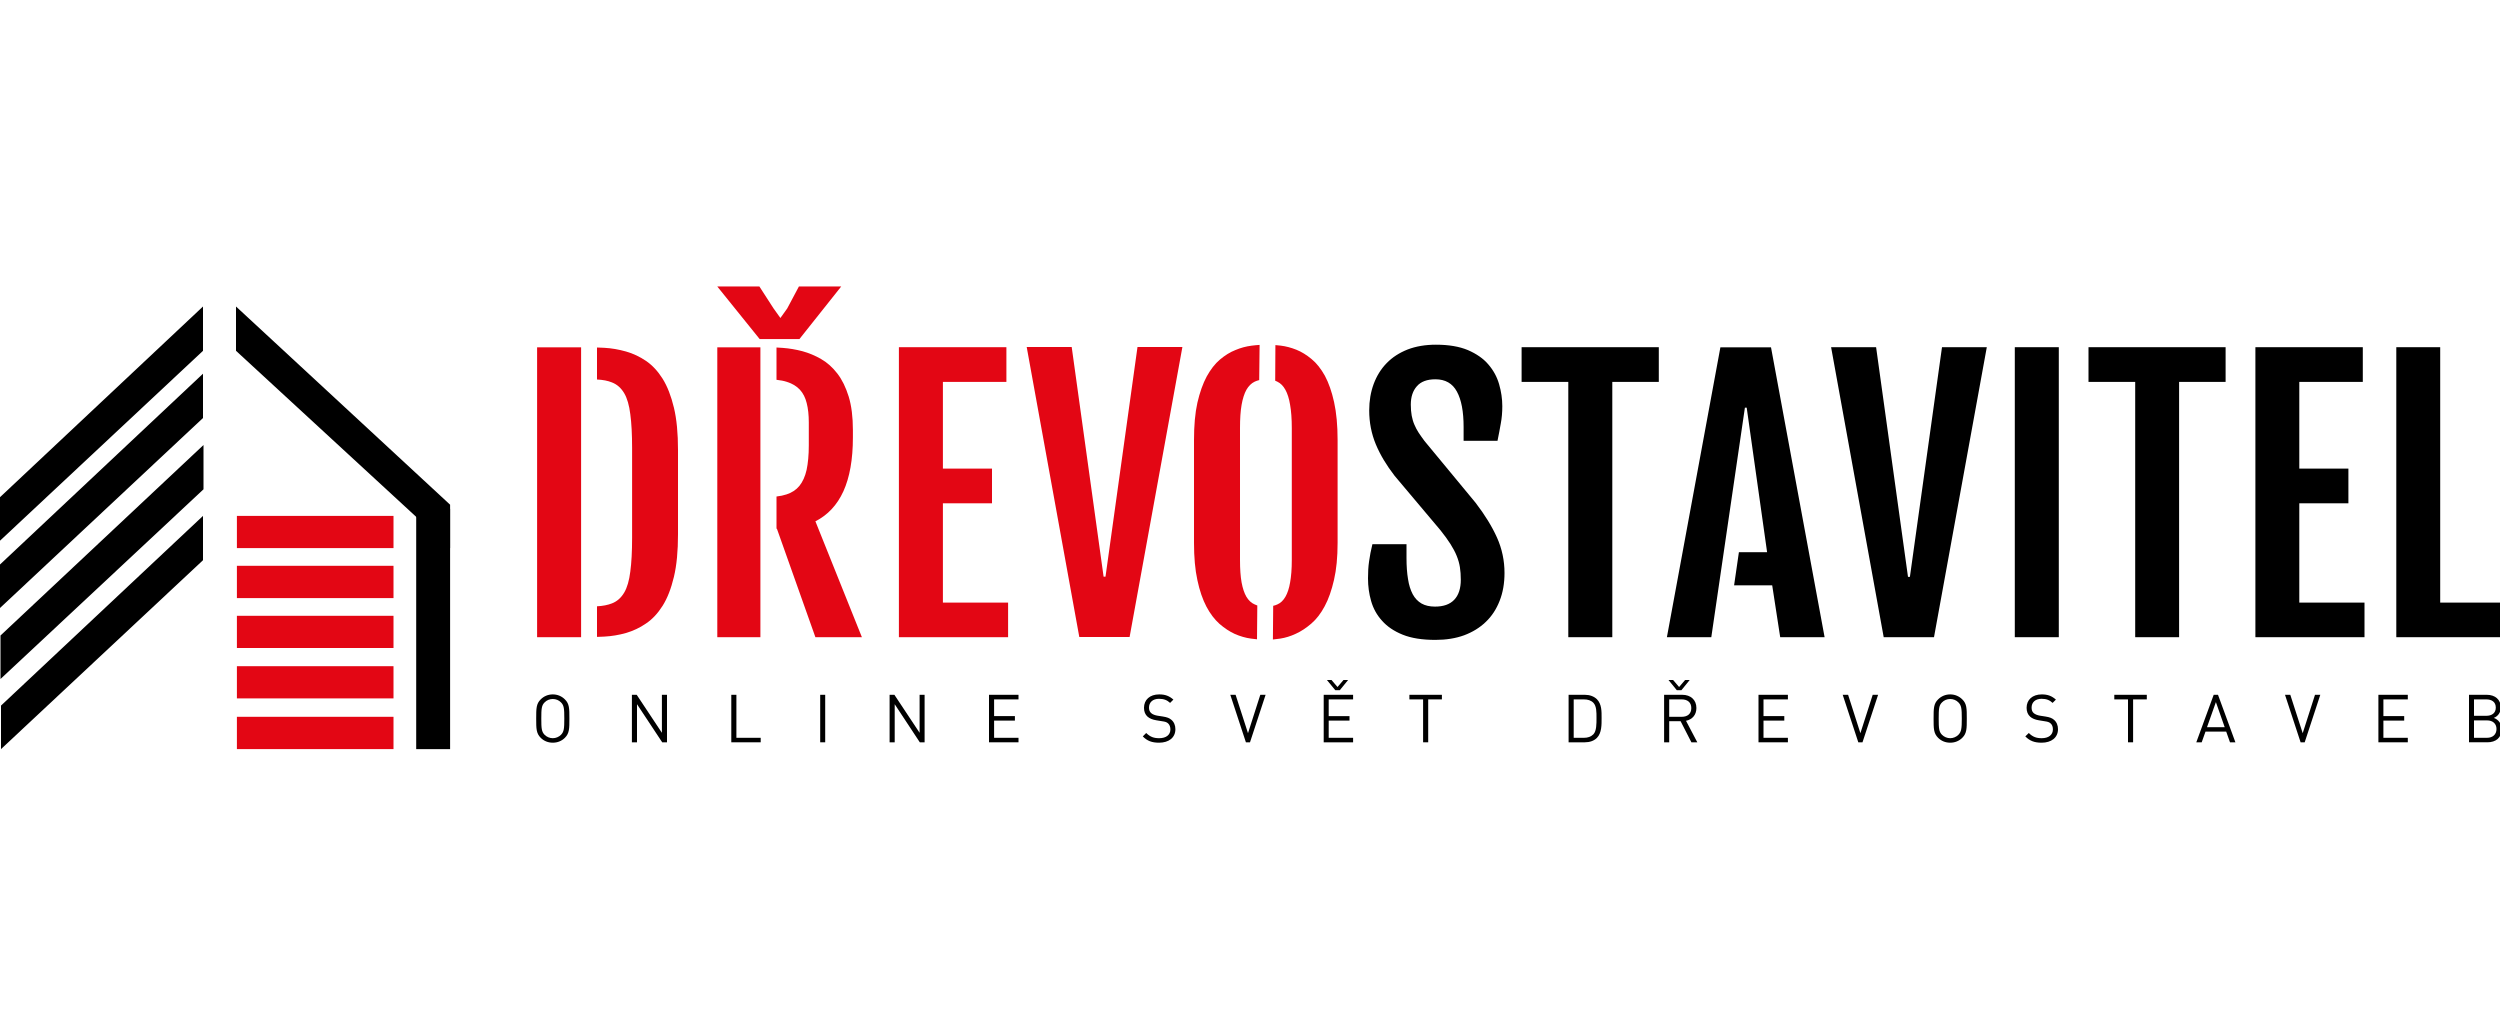 <svg xmlns="http://www.w3.org/2000/svg" xmlns:xlink="http://www.w3.org/1999/xlink" xmlns:xodm="http://www.corel.com/coreldraw/odm/2003" xml:space="preserve" width="250px" height="103px" style="shape-rendering:geometricPrecision; text-rendering:geometricPrecision; image-rendering:optimizeQuality; fill-rule:evenodd; clip-rule:evenodd" viewBox="0 0 250 102.74" preserveAspectRatio="xMidYMid meet"> <defs>  <style xml:space="preserve">   <![CDATA[    .fil0 {fill:black;fill-rule:nonzero}    .fil1 {fill:#E30614;fill-rule:nonzero}   ]]>  </style> </defs> <g id="Layer_x0020_2">    <path class="fil0" d="M56.1 70.11c-0.21,-0.22 -0.51,-0.34 -0.82,-0.34 -0.31,0 -0.61,0.12 -0.82,0.34 -0.3,0.3 -0.33,0.62 -0.33,1.62 0,0.99 0.03,1.31 0.33,1.62 0.21,0.21 0.51,0.34 0.82,0.34 0.31,0 0.61,-0.13 0.82,-0.34 0.3,-0.31 0.33,-0.63 0.33,-1.62 0,-1 -0.03,-1.32 -0.33,-1.62zm0.39 3.54c-0.32,0.32 -0.74,0.49 -1.21,0.49 -0.47,0 -0.89,-0.17 -1.21,-0.49 -0.45,-0.45 -0.45,-0.92 -0.45,-1.92 0,-1.01 0,-1.48 0.45,-1.92 0.32,-0.32 0.74,-0.5 1.21,-0.5 0.47,0 0.89,0.18 1.21,0.5 0.45,0.44 0.45,0.91 0.45,1.92 0,1 0,1.47 -0.45,1.92z"></path>  <polygon class="fil0" points="66.22,74.1 63.7,70.29 63.7,74.1 63.19,74.1 63.19,69.35 63.67,69.35 66.19,73.15 66.19,69.35 66.7,69.35 66.7,74.1 "></polygon>  <polygon class="fil0" points="73.13,74.1 73.13,69.35 73.64,69.35 73.64,73.65 76.07,73.65 76.07,74.1 "></polygon>  <polygon class="fil0" points="82.02,69.35 82.52,69.35 82.52,74.1 82.02,74.1 "></polygon>  <polygon class="fil0" points="91.98,74.1 89.47,70.29 89.47,74.1 88.96,74.1 88.96,69.35 89.44,69.35 91.96,73.15 91.96,69.35 92.46,69.35 92.46,74.1 "></polygon>  <polygon class="fil0" points="98.9,74.1 98.9,69.35 101.85,69.35 101.85,69.81 99.41,69.81 99.41,71.48 101.49,71.48 101.49,71.93 99.41,71.93 99.41,73.65 101.85,73.65 101.85,74.1 "></polygon>  <path class="fil0" d="M115.9 74.14c-0.71,0 -1.18,-0.18 -1.62,-0.63l0.34 -0.34c0.4,0.39 0.76,0.52 1.3,0.52 0.69,0 1.12,-0.33 1.12,-0.88 0,-0.25 -0.08,-0.46 -0.23,-0.6 -0.15,-0.13 -0.27,-0.17 -0.62,-0.22l-0.55 -0.09c-0.38,-0.06 -0.67,-0.18 -0.88,-0.36 -0.24,-0.21 -0.36,-0.51 -0.36,-0.89 0,-0.8 0.58,-1.34 1.52,-1.34 0.61,0 1.01,0.16 1.42,0.52l-0.33 0.33c-0.29,-0.27 -0.61,-0.41 -1.11,-0.41 -0.63,0 -1,0.36 -1,0.88 0,0.24 0.07,0.42 0.22,0.55 0.14,0.13 0.39,0.22 0.64,0.26l0.52 0.08c0.44,0.07 0.66,0.16 0.86,0.33 0.26,0.22 0.4,0.55 0.4,0.94 0,0.84 -0.65,1.35 -1.64,1.35z"></path>  <polygon class="fil0" points="125,74.1 124.59,74.1 123.03,69.35 123.56,69.35 124.8,73.19 126.03,69.35 126.56,69.35 "></polygon>  <path class="fil0" d="M133.98 68.89l-0.45 0 -0.84 -1.02 0.46 0 0.6 0.7 0.6 -0.7 0.46 0 -0.83 1.02zm-1.61 5.21l0 -4.75 2.94 0 0 0.46 -2.44 0 0 1.67 2.08 0 0 0.45 -2.08 0 0 1.72 2.44 0 0 0.45 -2.94 0z"></path>  <polygon class="fil0" points="142.82,69.81 142.82,74.1 142.31,74.1 142.31,69.81 140.94,69.81 140.94,69.35 144.19,69.35 144.19,69.81 "></polygon>  <path class="fil0" d="M159.34 70.15c-0.25,-0.25 -0.57,-0.34 -0.94,-0.34l-1.03 0 0 3.84 1.03 0c0.37,0 0.69,-0.1 0.94,-0.35 0.32,-0.34 0.31,-1.05 0.31,-1.63 0,-0.58 0.01,-1.18 -0.31,-1.52zm0.35 3.51c-0.29,0.29 -0.71,0.44 -1.2,0.44l-1.63 0 0 -4.75 1.63 0c0.49,0 0.91,0.16 1.2,0.44 0.49,0.5 0.47,1.22 0.47,1.88 0,0.66 0.02,1.5 -0.47,1.99z"></path>  <path class="fil0" d="M168.18 69.81l-1.26 0 0 1.74 1.26 0c0.56,0 0.95,-0.29 0.95,-0.87 0,-0.58 -0.39,-0.87 -0.95,-0.87zm-0.04 -0.92l-0.46 0 -0.83 -1.02 0.46 0 0.6 0.7 0.6 -0.7 0.46 0 -0.83 1.02zm1 5.21l-1.08 -2.11 -1.14 0 0 2.11 -0.51 0 0 -4.75 1.82 0c0.83,0 1.41,0.5 1.41,1.32 0,0.7 -0.42,1.15 -1.04,1.28l1.13 2.15 -0.59 0z"></path>  <polygon class="fil0" points="175.85,74.1 175.85,69.35 178.79,69.35 178.79,69.81 176.35,69.81 176.35,71.48 178.43,71.48 178.43,71.93 176.35,71.93 176.35,73.65 178.79,73.65 178.79,74.1 "></polygon>  <polygon class="fil0" points="186.25,74.1 185.83,74.1 184.27,69.35 184.81,69.35 186.04,73.19 187.27,69.35 187.81,69.35 "></polygon>  <path class="fil0" d="M195.84 70.11c-0.21,-0.22 -0.51,-0.34 -0.82,-0.34 -0.31,0 -0.61,0.12 -0.82,0.34 -0.3,0.3 -0.33,0.62 -0.33,1.62 0,0.99 0.03,1.31 0.33,1.62 0.21,0.21 0.51,0.34 0.82,0.34 0.31,0 0.61,-0.13 0.82,-0.34 0.3,-0.31 0.34,-0.63 0.34,-1.62 0,-1 -0.04,-1.32 -0.34,-1.62zm0.39 3.54c-0.32,0.32 -0.74,0.49 -1.21,0.49 -0.47,0 -0.89,-0.17 -1.21,-0.49 -0.45,-0.45 -0.45,-0.92 -0.45,-1.92 0,-1.01 0,-1.48 0.45,-1.92 0.32,-0.32 0.74,-0.5 1.21,-0.5 0.47,0 0.89,0.18 1.21,0.5 0.45,0.44 0.45,0.91 0.45,1.92 0,1 0,1.47 -0.45,1.92z"></path>  <path class="fil0" d="M204.16 74.14c-0.72,0 -1.18,-0.18 -1.63,-0.63l0.35 -0.34c0.39,0.39 0.76,0.52 1.29,0.52 0.69,0 1.12,-0.33 1.12,-0.88 0,-0.25 -0.07,-0.46 -0.23,-0.6 -0.15,-0.13 -0.27,-0.17 -0.62,-0.22l-0.55 -0.09c-0.37,-0.06 -0.67,-0.18 -0.87,-0.36 -0.24,-0.21 -0.36,-0.51 -0.36,-0.89 0,-0.8 0.58,-1.34 1.52,-1.34 0.6,0 1,0.16 1.41,0.52l-0.33 0.33c-0.29,-0.27 -0.6,-0.41 -1.1,-0.41 -0.64,0 -1,0.36 -1,0.88 0,0.24 0.06,0.42 0.21,0.55 0.15,0.13 0.39,0.22 0.64,0.26l0.52 0.08c0.45,0.07 0.67,0.16 0.87,0.33 0.26,0.22 0.4,0.55 0.4,0.94 0,0.84 -0.66,1.35 -1.64,1.35z"></path>  <polygon class="fil0" points="213.31,69.81 213.31,74.1 212.8,74.1 212.8,69.81 211.43,69.81 211.43,69.35 214.68,69.35 214.68,69.81 "></polygon>  <path class="fil0" d="M221.59 70.08l-0.89 2.51 1.77 0 -0.88 -2.51zm1.41 4.02l-0.38 -1.07 -2.07 0 -0.38 1.07 -0.54 0 1.74 -4.75 0.43 0 1.74 4.75 -0.54 0z"></path>  <polygon class="fil0" points="230.47,74.1 230.06,74.1 228.5,69.35 229.03,69.35 230.27,73.19 231.5,69.35 232.03,69.35 "></polygon>  <polygon class="fil0" points="237.84,74.1 237.84,69.35 240.78,69.35 240.78,69.81 238.34,69.81 238.34,71.48 240.42,71.48 240.42,71.93 238.34,71.93 238.34,73.65 240.78,73.65 240.78,74.1 "></polygon>  <path class="fil0" d="M248.7 71.91l-1.3 0 0 1.74 1.3 0c0.58,0 0.95,-0.34 0.95,-0.88 0,-0.53 -0.37,-0.86 -0.95,-0.86zm-0.06 -2.1l-1.24 0 0 1.64 1.24 0c0.53,0 0.94,-0.26 0.94,-0.82 0,-0.57 -0.41,-0.82 -0.94,-0.82zm0.1 4.29l-1.84 0 0 -4.75 1.78 0c0.83,0 1.4,0.48 1.4,1.27 0,0.5 -0.3,0.89 -0.7,1.04 0.46,0.17 0.78,0.56 0.78,1.13 0,0.86 -0.58,1.31 -1.42,1.31z"></path>  <path class="fil1" d="M53.71 34.6l0 28.99 4.4 0 0 -3.07 0 0 0 -22.72 0 0 0 -3.2 -4.4 0zm13.68 6.03c-0.28,-1.16 -0.65,-2.12 -1.13,-2.89 -0.48,-0.76 -1.03,-1.35 -1.66,-1.78 -0.62,-0.42 -1.29,-0.74 -2,-0.94 -0.71,-0.2 -1.43,-0.33 -2.17,-0.37 -0.25,-0.01 -0.49,-0.02 -0.73,-0.03l0 3.2c0.59,0.03 1.08,0.12 1.49,0.29 0.52,0.2 0.92,0.56 1.23,1.08 0.3,0.51 0.5,1.21 0.61,2.1 0.12,0.89 0.18,2.01 0.18,3.37l0 9c0,1.36 -0.06,2.48 -0.18,3.37 -0.11,0.89 -0.31,1.59 -0.61,2.1 -0.31,0.52 -0.71,0.88 -1.23,1.08 -0.41,0.16 -0.9,0.26 -1.49,0.29l0 3.06c0.24,0 0.48,-0.02 0.73,-0.03 0.74,-0.04 1.46,-0.16 2.17,-0.36 0.71,-0.21 1.38,-0.52 2,-0.95 0.63,-0.42 1.18,-1.01 1.66,-1.77 0.48,-0.76 0.85,-1.72 1.13,-2.89 0.28,-1.16 0.41,-2.58 0.41,-4.26l0 -8.42c0,-1.67 -0.13,-3.09 -0.41,-4.25z"></path>  <path class="fil1" d="M81.54 52c1.23,-0.62 2.17,-1.62 2.8,-3 0.63,-1.39 0.95,-3.18 0.95,-5.39l0 -0.73c0,-1.31 -0.14,-2.43 -0.42,-3.35 -0.29,-0.93 -0.66,-1.69 -1.13,-2.3 -0.47,-0.61 -1.01,-1.1 -1.62,-1.45 -0.6,-0.35 -1.23,-0.61 -1.88,-0.79 -0.65,-0.17 -1.3,-0.28 -1.95,-0.33 -0.22,-0.01 -0.44,-0.03 -0.64,-0.04l0 3.23c0.39,0.04 0.75,0.11 1.05,0.21 0.54,0.17 0.96,0.43 1.29,0.78 0.32,0.35 0.55,0.8 0.68,1.34 0.14,0.54 0.21,1.19 0.21,1.93l0 2.3c0,0.97 -0.08,1.79 -0.22,2.45 -0.15,0.66 -0.39,1.19 -0.72,1.6 -0.33,0.4 -0.76,0.68 -1.29,0.85 -0.3,0.1 -0.63,0.17 -1,0.21l0 3.22 0.04 0 3.85 10.85 4.65 0 -4.65 -11.59zm-9.81 11.59l4.31 0 0 -28.99 -4.31 0 0 28.99zm4.24 -29.81l-4.24 -5.26 4.21 0 1.42 2.2 0.68 0.95 0.68 -0.95 1.17 -2.2 4.23 0 -4.18 5.26 -3.97 0z"></path>  <polygon class="fil1" points="89.89,34.59 100.64,34.59 100.64,38.06 94.29,38.06 94.29,46.73 99.2,46.73 99.2,50.2 94.29,50.2 94.29,60.13 100.81,60.13 100.81,63.59 89.89,63.59 "></polygon>  <polygon class="fil1" points="102.67,34.57 107.17,34.57 110.36,57.54 110.55,57.54 113.75,34.57 118.24,34.57 112.96,63.57 107.93,63.57 "></polygon>  <path class="fil1" d="M133.41 40.09c-0.23,-1.05 -0.54,-1.93 -0.92,-2.64 -0.39,-0.7 -0.83,-1.26 -1.33,-1.67 -0.5,-0.42 -1.01,-0.73 -1.53,-0.94 -0.53,-0.21 -1.06,-0.35 -1.58,-0.41 -0.18,-0.02 -0.34,-0.03 -0.51,-0.05l-0.02 3.56c0.07,0.03 0.15,0.07 0.22,0.1 0.33,0.16 0.59,0.43 0.8,0.81 0.21,0.38 0.37,0.88 0.47,1.5 0.11,0.62 0.17,1.4 0.17,2.32l0 13.2c0,0.9 -0.06,1.65 -0.17,2.25 -0.1,0.59 -0.26,1.07 -0.47,1.43 -0.21,0.36 -0.47,0.62 -0.8,0.76 -0.13,0.06 -0.27,0.11 -0.42,0.14l-0.03 3.37c0.23,-0.03 0.48,-0.05 0.73,-0.09 0.52,-0.08 1.04,-0.24 1.57,-0.49 0.53,-0.24 1.04,-0.58 1.55,-1.02 0.5,-0.43 0.95,-1.01 1.33,-1.73 0.39,-0.72 0.69,-1.59 0.93,-2.63 0.24,-1.03 0.36,-2.27 0.36,-3.71l0 -10.27c0,-1.48 -0.12,-2.75 -0.35,-3.79zm-9.25 0.26c0.11,-0.62 0.27,-1.12 0.48,-1.5 0.22,-0.38 0.49,-0.65 0.82,-0.81 0.14,-0.07 0.3,-0.12 0.46,-0.16l0.04 -3.52c-0.26,0.02 -0.54,0.04 -0.82,0.08 -0.54,0.07 -1.07,0.21 -1.61,0.44 -0.54,0.21 -1.05,0.54 -1.54,0.95 -0.5,0.42 -0.93,0.99 -1.32,1.69 -0.38,0.71 -0.69,1.58 -0.93,2.62 -0.23,1.03 -0.34,2.28 -0.34,3.74l0 10.27c0,1.45 0.11,2.7 0.34,3.74 0.22,1.05 0.53,1.93 0.9,2.64 0.38,0.72 0.82,1.29 1.31,1.73 0.5,0.43 1.01,0.77 1.54,1.01 0.53,0.23 1.07,0.39 1.61,0.46 0.21,0.03 0.41,0.05 0.6,0.07l0.03 -3.38c-0.09,-0.03 -0.19,-0.07 -0.27,-0.11 -0.33,-0.14 -0.6,-0.4 -0.82,-0.76 -0.21,-0.36 -0.37,-0.84 -0.48,-1.43 -0.11,-0.6 -0.16,-1.35 -0.16,-2.25l0 -13.2c0,-0.92 0.05,-1.7 0.16,-2.32z"></path>  <path class="fil0" d="M136.8 57.72c0,-0.63 0.03,-1.2 0.11,-1.73 0.07,-0.52 0.18,-1.09 0.33,-1.7l3.41 0 0 1.41c0,0.78 0.05,1.47 0.15,2.07 0.09,0.6 0.25,1.1 0.47,1.52 0.22,0.41 0.52,0.72 0.88,0.93 0.37,0.21 0.82,0.31 1.35,0.31 0.84,0 1.48,-0.22 1.92,-0.68 0.44,-0.46 0.66,-1.13 0.66,-2.01 0,-0.46 -0.03,-0.87 -0.09,-1.25 -0.06,-0.38 -0.17,-0.76 -0.32,-1.13 -0.15,-0.37 -0.36,-0.77 -0.62,-1.18 -0.26,-0.41 -0.6,-0.88 -1,-1.38l-4.59 -5.45c-0.81,-1.05 -1.44,-2.09 -1.88,-3.15 -0.44,-1.06 -0.66,-2.19 -0.66,-3.39 0,-0.96 0.15,-1.84 0.45,-2.65 0.3,-0.8 0.73,-1.5 1.3,-2.08 0.56,-0.58 1.26,-1.03 2.09,-1.36 0.83,-0.32 1.78,-0.48 2.83,-0.48 1.28,0 2.34,0.18 3.2,0.54 0.85,0.37 1.54,0.84 2.04,1.43 0.51,0.59 0.87,1.25 1.08,1.98 0.21,0.73 0.32,1.46 0.32,2.2 0,0.62 -0.05,1.19 -0.15,1.72 -0.09,0.52 -0.2,1.11 -0.33,1.74l-3.39 0 0 -1.38c0,-1.54 -0.22,-2.72 -0.67,-3.54 -0.44,-0.82 -1.16,-1.23 -2.15,-1.23 -0.83,0 -1.45,0.23 -1.85,0.69 -0.41,0.46 -0.61,1.07 -0.61,1.84 0,0.41 0.03,0.78 0.09,1.11 0.06,0.32 0.15,0.63 0.27,0.9 0.12,0.28 0.26,0.55 0.43,0.81 0.17,0.26 0.37,0.53 0.58,0.82l5.11 6.18c0.93,1.21 1.64,2.37 2.14,3.48 0.5,1.12 0.75,2.3 0.75,3.54 0,1.03 -0.16,1.96 -0.49,2.79 -0.32,0.82 -0.78,1.53 -1.38,2.1 -0.6,0.58 -1.32,1.02 -2.17,1.34 -0.85,0.31 -1.81,0.46 -2.87,0.46 -1.32,0 -2.4,-0.17 -3.27,-0.52 -0.87,-0.35 -1.56,-0.82 -2.07,-1.4 -0.52,-0.57 -0.88,-1.23 -1.09,-1.97 -0.21,-0.73 -0.31,-1.48 -0.31,-2.25z"></path>  <polygon class="fil0" points="156.83,38.06 152.16,38.06 152.16,34.59 165.88,34.59 165.88,38.06 161.23,38.06 161.23,63.59 156.83,63.59 "></polygon>  <polygon class="fil0" points="177.1,34.6 172.04,34.6 166.69,63.59 171.13,63.59 174.49,40.64 174.67,40.64 176.71,55.09 173.89,55.09 173.41,58.4 177.22,58.4 178.02,63.59 182.46,63.59 "></polygon>  <polygon class="fil0" points="183.11,34.59 187.61,34.59 190.8,57.56 190.99,57.56 194.2,34.59 198.68,34.59 193.4,63.59 188.37,63.59 "></polygon>  <polygon class="fil0" points="201.48,34.59 205.88,34.59 205.88,63.59 201.48,63.59 "></polygon>  <polygon class="fil0" points="213.52,38.06 208.85,38.06 208.85,34.59 222.56,34.59 222.56,38.06 217.91,38.06 217.91,63.59 213.52,63.59 "></polygon>  <polygon class="fil0" points="225.54,34.59 236.28,34.59 236.28,38.06 229.93,38.06 229.93,46.73 234.84,46.73 234.84,50.2 229.93,50.2 229.93,60.13 236.45,60.13 236.45,63.59 225.54,63.59 "></polygon>  <polygon class="fil0" points="239.63,34.59 244.02,34.59 244.02,60.13 250.02,60.13 250.02,63.59 239.63,63.59 "></polygon>  <polygon class="fil1" points="59.7,34.62 59.7,37.8 "></polygon>  <polygon class="fil0" points="20.3,55.89 0.1,74.78 0.1,70.43 20.3,51.46 "></polygon>  <polygon class="fil0" points="20.35,48.8 0.05,67.77 0.05,63.42 20.35,44.37 "></polygon>  <polygon class="fil0" points="20.3,41.67 0,60.67 0,56.32 20.3,37.24 "></polygon>  <polygon class="fil0" points="20.3,34.95 0,53.94 0,49.59 20.3,30.52 "></polygon>  <polygon class="fil0" points="23.6,34.95 45.01,54.68 45.01,50.34 23.6,30.52 "></polygon>  <polygon class="fil0" points="45.01,50.76 45.01,74.78 41.62,74.78 41.62,51.1 "></polygon>  <polygon class="fil1" points="39.35,51.46 23.69,51.46 23.69,54.68 39.35,54.68 "></polygon>  <polygon class="fil1" points="39.35,71.55 23.69,71.55 23.69,74.78 39.35,74.78 "></polygon>  <polygon class="fil1" points="39.35,66.49 23.69,66.49 23.69,69.71 39.35,69.71 "></polygon>  <polygon class="fil1" points="39.35,61.45 23.69,61.45 23.69,64.67 39.35,64.67 "></polygon>  <polygon class="fil1" points="39.35,56.45 23.69,56.45 23.69,59.68 39.35,59.68 "></polygon> </g></svg>